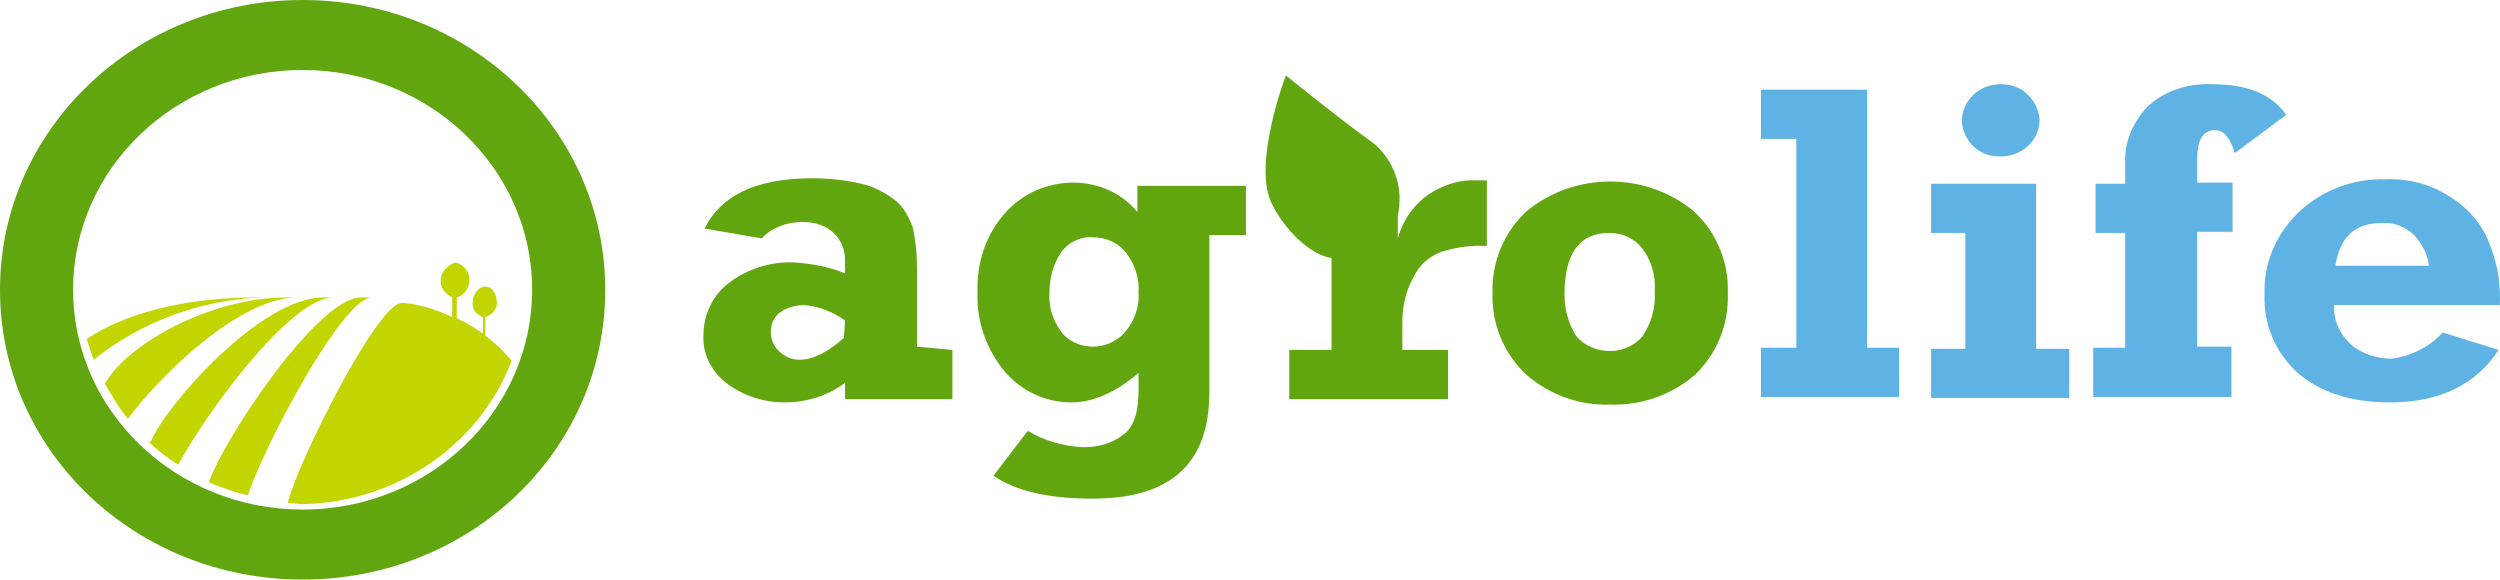 <svg xmlns="http://www.w3.org/2000/svg" width="427" height="99" viewBox="0 0 427 99" fill="none"><path d="M300.767 67.797V59.393H306.814V23.72H300.767V15.315H318.907V59.393H324.368V67.797H300.767Z" fill="#5EB3E4"></path><path d="M329.829 39.782V31.377H347.774V59.579H353.43V67.984H329.829V59.579H335.681V39.782H329.829ZM335.095 20.731C335.095 17.183 338.021 14.381 341.727 14.381C343.482 14.381 345.238 14.941 346.408 16.249C347.578 17.369 348.359 19.05 348.359 20.731C348.164 24.28 345.043 26.895 341.337 26.708C338.021 26.708 335.29 24.093 335.095 20.731Z" fill="#5EB3E4"></path><path d="M381.127 59.392V67.797H357.526V59.392H362.987V39.782H357.916V31.377H362.987V28.015C362.792 24.467 364.158 21.105 366.693 18.303C369.619 15.502 373.715 14.194 377.811 14.381C383.858 14.381 387.954 16.062 390.489 19.611L381.712 26.148C380.932 23.533 379.762 22.225 378.396 22.225C376.251 22.225 375.275 23.906 375.275 27.268V31.19H381.322V39.595H375.275V59.206H381.127V59.392Z" fill="#5EB3E4"></path><path d="M417.211 56.778L426.768 59.766C422.867 65.743 416.626 68.731 408.239 68.731C401.607 68.731 396.341 67.05 392.44 63.688C388.539 60.14 386.589 55.284 386.784 50.241C386.589 45.011 388.734 39.969 392.635 36.233C396.536 32.498 401.997 30.443 407.459 30.63C411.555 30.443 415.456 31.564 418.771 33.805C421.697 35.673 424.038 38.474 425.208 41.65C426.573 45.011 427.158 48.56 426.963 52.109H398.681C398.486 54.91 399.852 57.525 401.997 59.206C403.753 60.513 406.093 61.26 408.434 61.26C411.75 60.887 415.066 59.206 417.211 56.778ZM414.87 45.385C414.675 43.517 413.7 41.65 412.335 40.155C410.774 38.661 408.824 37.914 406.678 38.101C402.192 38.101 399.657 40.529 398.877 45.385H414.87Z" fill="#5EB3E4"></path><path d="M162.671 59.766V68.171H144.337V65.369C141.411 67.61 137.705 68.731 133.999 68.731C130.488 68.731 126.977 67.61 124.247 65.556C121.516 63.501 119.956 60.513 120.151 57.151C120.151 53.789 121.711 50.428 124.442 48.373C127.562 45.945 131.658 44.638 135.559 44.825C138.68 45.011 141.606 45.572 144.337 46.692V44.451C144.337 42.77 143.751 41.089 142.386 39.782C141.021 38.474 139.07 37.914 137.12 37.914C134.389 37.914 131.854 38.848 130.098 40.716L120.346 39.035C123.076 33.432 129.123 30.443 138.68 30.443C141.801 30.443 144.922 30.817 147.847 31.564C149.798 32.124 151.748 33.245 153.309 34.552C154.479 35.673 155.259 37.167 155.844 38.661C156.43 41.089 156.625 43.517 156.625 45.945V59.206L162.671 59.766ZM144.337 54.723C142.191 53.229 139.85 52.295 137.315 52.108C135.95 52.108 134.584 52.482 133.414 53.229C132.244 53.976 131.658 55.284 131.658 56.591C131.658 57.898 132.049 59.019 133.024 59.953C133.999 60.887 135.169 61.447 136.535 61.447C138.875 61.447 141.411 60.14 144.142 57.712L144.337 54.723Z" fill="#61A60E"></path><path d="M212.799 31.751V40.155H206.557V67.05C206.557 79.19 199.926 85.167 186.662 85.167C179.056 85.167 173.399 83.859 169.693 81.245L175.545 73.587C178.275 75.268 181.591 76.202 184.907 76.388C187.443 76.388 189.783 75.828 191.734 74.334C193.684 73.027 194.464 70.412 194.464 66.49V63.688C190.563 67.05 186.662 68.731 182.956 68.731C178.47 68.731 174.374 66.677 171.644 63.501C168.523 59.766 166.767 54.91 166.963 50.054C166.767 45.011 168.328 40.155 171.644 36.42C174.569 33.058 178.86 31.19 183.347 31.19C187.638 31.19 191.734 33.058 194.269 36.233V31.751H212.799ZM194.464 50.054C194.659 47.626 193.879 45.198 192.319 43.144C190.953 41.463 189.003 40.529 186.662 40.529C184.517 40.342 182.371 41.463 181.201 43.144C179.836 45.198 179.251 47.626 179.251 49.867C179.056 52.295 179.836 54.723 181.201 56.591C182.371 58.272 184.517 59.206 186.662 59.206C188.808 59.206 190.758 58.272 192.124 56.778C193.684 54.91 194.659 52.482 194.464 50.054Z" fill="#61A60E"></path><path d="M275.02 69.105C269.754 69.291 264.683 67.424 260.782 64.062C256.881 60.513 254.735 55.284 254.93 50.054C254.735 44.825 256.881 39.595 260.782 36.046C268.974 29.323 281.067 29.323 289.259 36.046C293.16 39.595 295.305 44.825 295.11 50.054C295.305 55.284 293.355 60.326 289.454 64.062C285.553 67.424 280.286 69.291 275.02 69.105ZM275.02 59.953C277.166 59.953 279.116 59.019 280.481 57.525C282.042 55.284 282.822 52.482 282.627 49.681C282.822 47.066 282.042 44.451 280.481 42.397C279.116 40.716 277.166 39.782 274.825 39.782C269.754 39.782 267.218 43.33 267.218 50.241C267.218 52.669 267.803 55.097 269.169 57.338C270.534 59.019 272.68 59.953 275.02 59.953Z" fill="#61A60E"></path><path d="M243.422 33.618C241.081 35.486 239.521 37.914 238.741 40.716V36.794C239.716 32.311 238.351 27.829 234.84 24.654C228.598 20.171 219.626 12.887 219.626 12.887C219.626 12.887 213.775 28.202 217.285 34.926C219.431 39.221 223.722 43.517 227.428 44.078V59.766H220.211V68.171H247.323V59.766H239.521V55.097C239.521 52.295 240.106 49.681 241.471 47.252C242.447 45.198 244.202 43.704 246.348 42.957C248.883 42.21 251.419 41.836 253.954 42.023V30.817C253.174 30.817 252.589 30.817 252.004 30.817C249.078 30.63 245.957 31.751 243.422 33.618Z" fill="#61A60E"></path><path d="M63.391 50.801C62.806 50.801 62.221 50.801 61.636 50.801C54.224 50.801 38.035 75.268 35.694 82.365C37.84 83.299 39.985 84.046 42.326 84.606C44.861 76.762 58.125 51.361 63.391 50.801Z" fill="#C2D500"></path><path d="M56.759 50.801H55.198C44.666 50.801 28.477 68.918 25.746 75.455H25.356C26.916 76.949 28.672 78.256 30.427 79.377C35.303 70.412 49.347 51.175 56.759 50.801Z" fill="#C2D500"></path><path d="M44.861 50.801H43.691C31.598 50.801 21.065 53.603 14.823 57.898C15.214 59.206 15.604 60.326 15.994 61.447C24.186 54.91 34.328 51.175 44.861 50.801Z" fill="#C2D500"></path><path d="M50.517 50.801H48.957C35.694 50.801 21.455 59.019 17.944 65.556C19.115 67.61 20.285 69.665 21.845 71.532C27.697 63.688 40.96 50.988 50.517 50.801Z" fill="#C2D500"></path><path d="M87.382 61.634C86.016 59.953 84.651 58.645 82.896 57.338V54.163C84.066 53.789 85.041 52.669 84.846 51.548C84.846 50.054 83.871 48.934 82.896 48.934C81.92 48.934 80.75 50.054 80.75 51.548C80.555 52.669 81.335 53.789 82.505 54.163V56.965C81.14 56.031 79.58 55.097 78.019 54.35V50.801C79.385 50.428 80.165 49.12 80.165 47.813C80.165 46.319 79.19 45.198 77.824 44.825C76.459 45.198 75.289 46.505 75.289 47.813C75.094 49.12 76.069 50.241 77.239 50.801V54.163C74.509 52.856 71.583 51.922 68.657 51.735C64.366 51.735 50.518 79.75 49.152 85.914C50.128 85.914 50.908 86.1 51.883 86.1C67.682 85.727 81.92 76.015 87.382 61.634Z" fill="#C2D500"></path><path d="M51.688 0C23.211 0 0 22.039 0 49.494C0 76.949 23.016 98.987 51.688 98.987C80.361 98.987 103.376 76.949 103.376 49.494C103.376 22.226 80.361 0 51.688 0ZM51.688 87.034C30.038 87.034 12.483 70.225 12.483 49.494C12.483 28.762 30.038 11.953 51.688 11.953C73.339 11.953 90.893 28.762 90.893 49.494C90.893 70.225 73.339 87.034 51.688 87.034Z" fill="#61A60E"></path></svg>